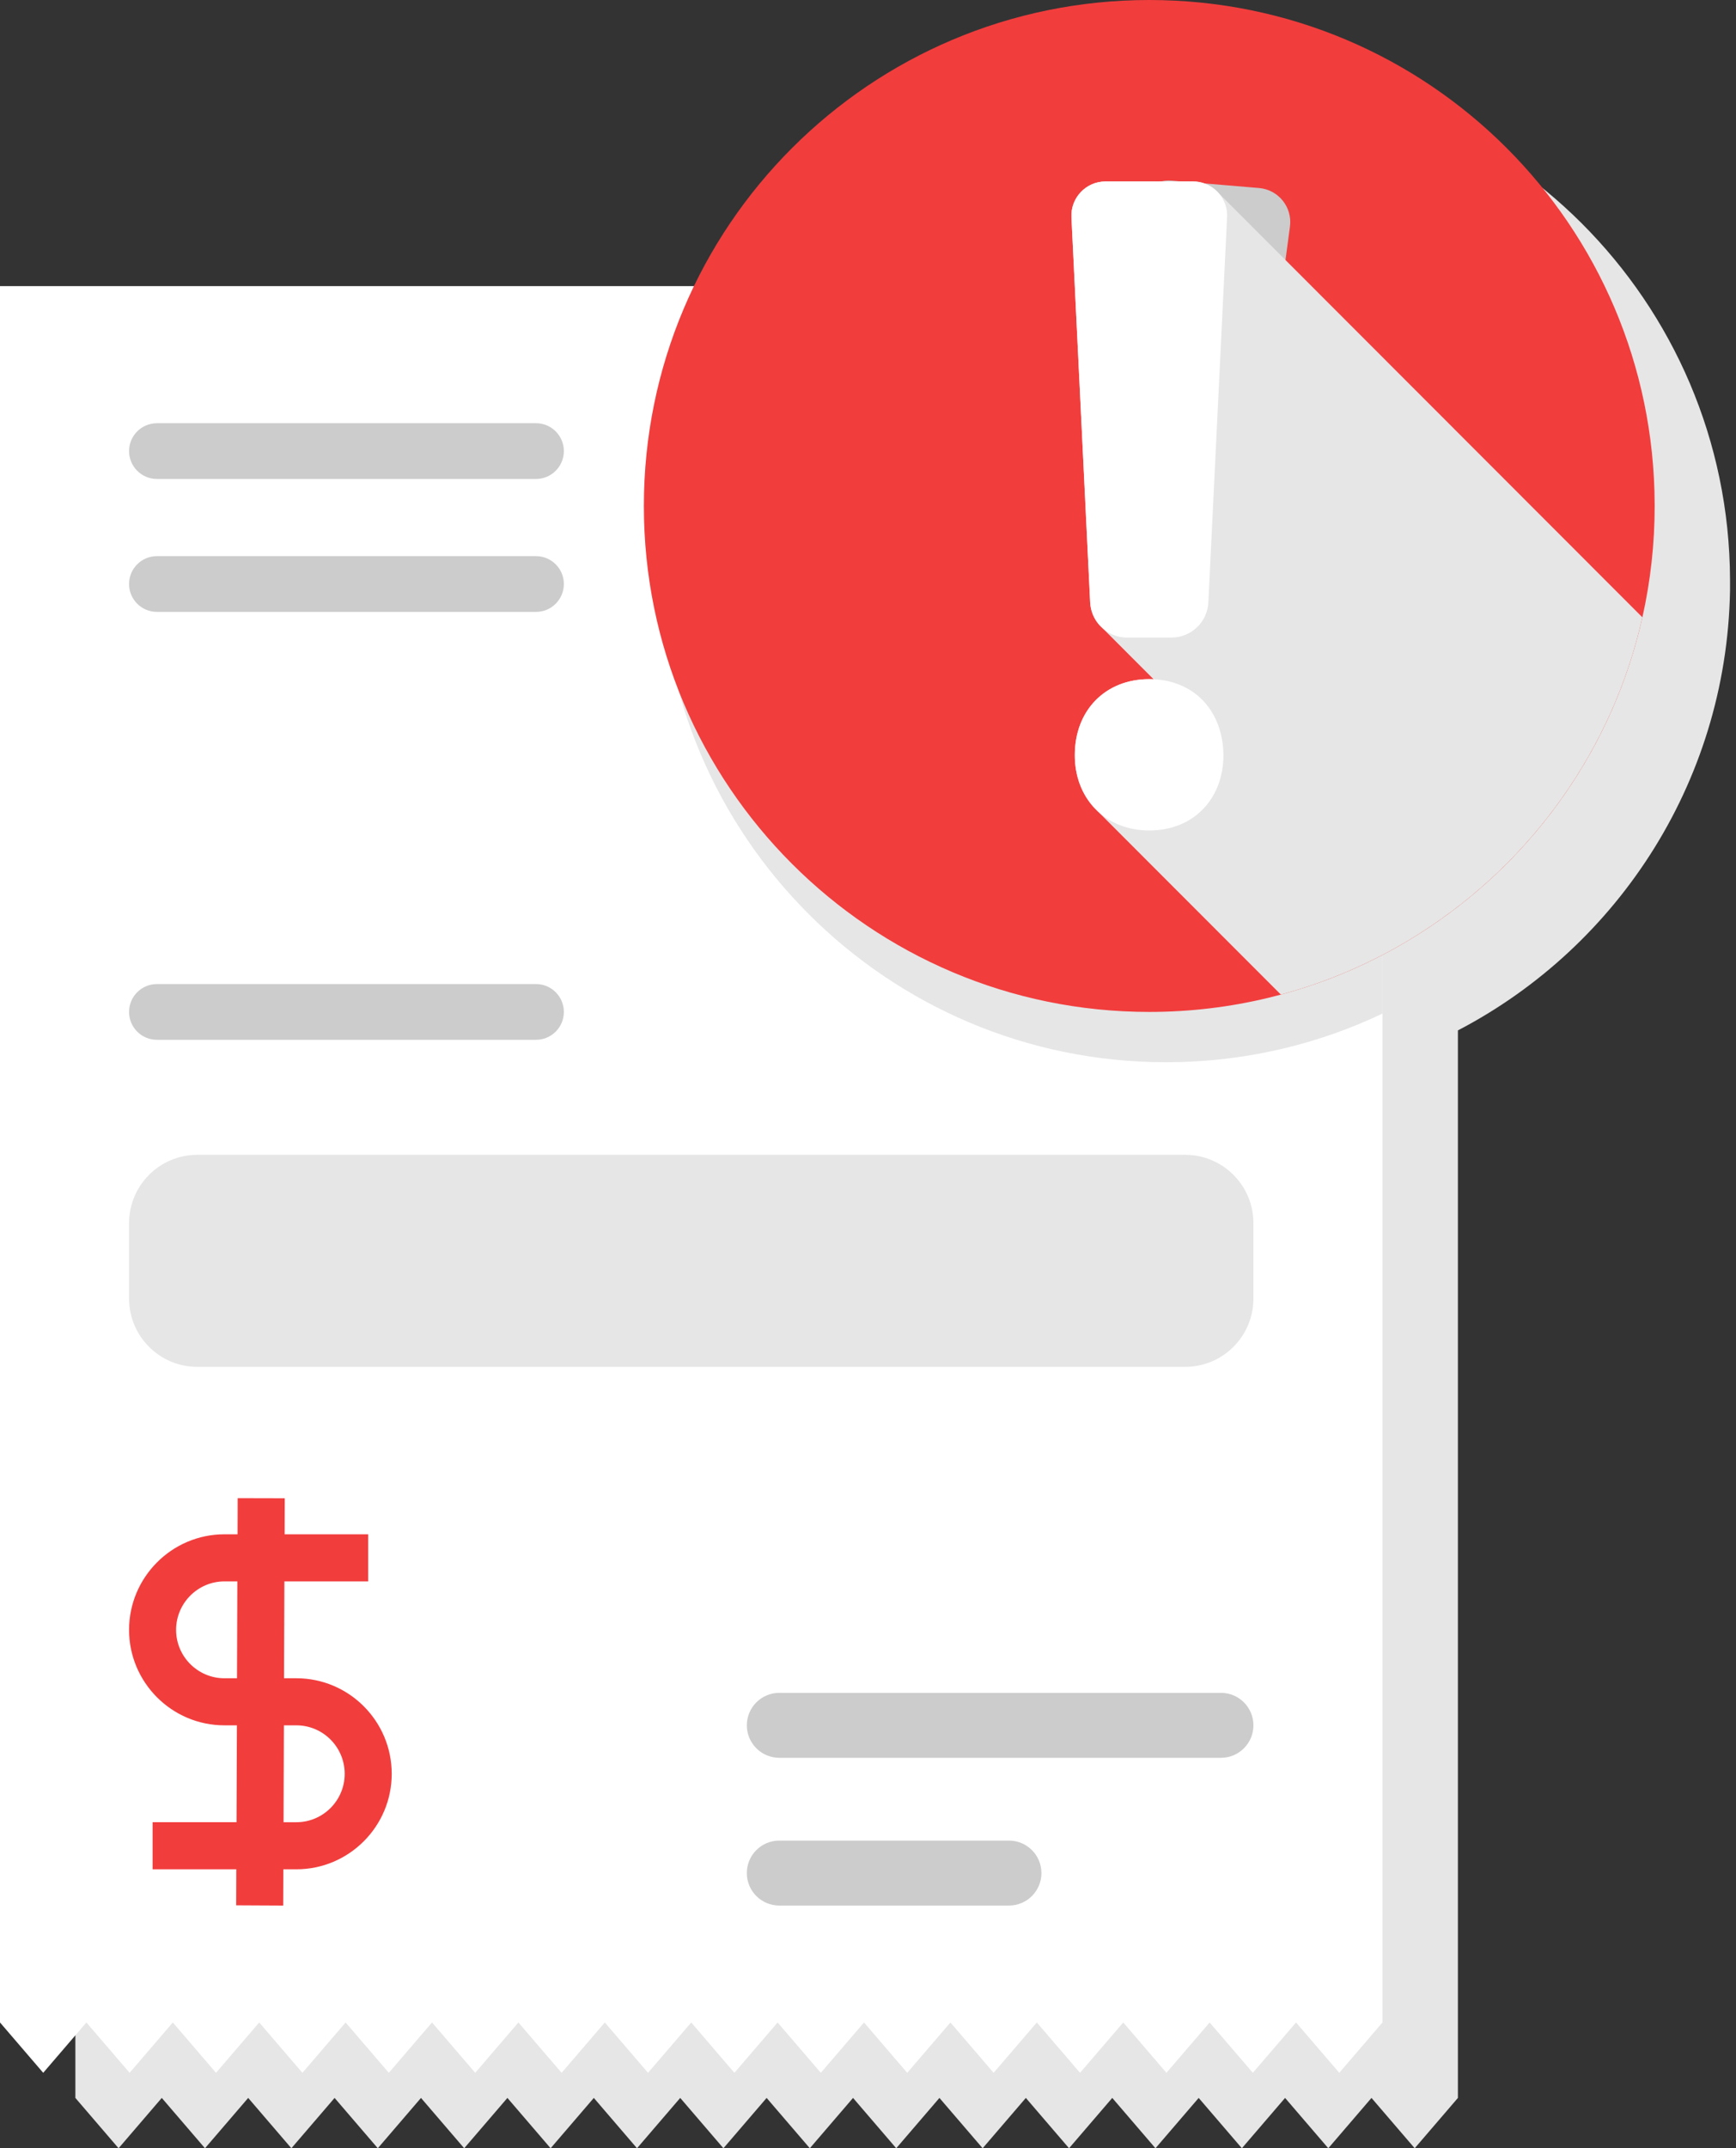 <svg width="249" height="308" viewBox="0 0 249 308" fill="none" xmlns="http://www.w3.org/2000/svg">
<rect x="0" y="0" width="249" height="308" fill="#333333" stroke="none"/>
<g clip-path="url(#clip0_3256_12388)">
<g style="mix-blend-mode:multiply">
<path d="M248.144 83.359C248.144 83.275 248.144 83.189 248.144 83.106C248.008 43.157 215.605 10.816 175.652 10.816C146.903 10.816 122.064 27.563 110.342 51.838H10.81V300.783L17.008 308L23.204 300.783L29.402 308L35.599 300.783L41.794 308L47.992 300.783L54.189 308L60.384 300.783L66.582 308L72.778 300.783L78.976 308L85.173 300.783L91.368 308L97.566 300.783L103.763 308L109.959 300.783L116.156 308L122.353 300.783L128.549 308L134.746 300.783L140.944 308L147.14 300.783L153.337 308L159.535 300.783L165.732 308L171.93 300.783L178.126 308L184.323 300.783L190.521 308L196.717 300.783L202.915 308L209.112 300.783V147.732C232.313 135.635 248.155 111.348 248.155 83.359H248.144Z" fill="#E6E6E6"/>
</g>
<path d="M198.291 41.022V289.966L192.095 297.183L185.897 289.966L179.7 297.183L173.502 289.966L167.306 297.183L161.11 289.966L154.912 297.183L148.716 289.966L142.519 297.183L136.323 289.966L130.126 297.183L123.929 289.966L117.733 297.183L111.536 289.966L105.34 297.183L99.144 289.966L92.948 297.183L86.751 289.966L80.553 297.183L74.359 289.966L68.163 297.183L61.965 289.966L55.77 297.183L49.572 289.966L43.376 297.183L37.18 289.966L30.983 297.183L24.788 289.966L18.591 297.183L12.393 289.966L6.198 297.183L0 289.966V41.022H198.291Z" fill="white"/>
<g style="mix-blend-mode:multiply">
<path d="M198.292 41.022V145.321C193.873 147.421 189.207 149.087 184.35 150.262C178.865 151.59 173.137 152.294 167.243 152.294C127.207 152.294 94.751 119.817 94.751 79.754C94.751 65.511 98.853 52.228 105.937 41.022H198.292Z" fill="#E6E6E6"/>
</g>
<path d="M56.186 254.32C56.186 261.863 50.047 268.006 42.509 268.006H40.638L40.621 273.203L33.875 273.169L33.892 268.004H21.885V261.254H33.926L33.977 247.365H32.189C24.651 247.365 18.512 241.221 18.512 233.678C18.512 226.135 24.651 219.976 32.189 219.976H34.078L34.094 214.795L40.84 214.811L40.824 219.976H52.814V226.726H40.79L40.739 240.615H42.509C50.047 240.615 56.186 246.759 56.186 254.318V254.32ZM34.044 226.728H32.189C28.377 226.728 25.258 229.849 25.258 233.681C25.258 237.513 28.377 240.617 32.189 240.617H33.993L34.044 226.728ZM49.441 254.32C49.441 250.489 46.338 247.366 42.51 247.366H40.722L40.672 261.255H42.51C46.338 261.255 49.441 258.134 49.441 254.32Z" fill="#F23D3D"/>
<path d="M111.772 263.891H144.722C147.291 263.891 149.375 265.974 149.375 268.546C149.375 271.117 147.292 273.202 144.722 273.202H111.772C109.203 273.202 107.119 271.118 107.119 268.546C107.119 265.976 109.202 263.891 111.772 263.891Z" fill="#CCCCCC"/>
<path d="M175.13 242.709H111.774C109.204 242.709 107.121 244.793 107.121 247.364C107.121 249.935 109.204 252.019 111.774 252.019H175.13C177.7 252.019 179.783 249.935 179.783 247.364C179.783 244.793 177.7 242.709 175.13 242.709Z" fill="#CCCCCC"/>
<path d="M22.504 60.678H76.883C79.089 60.678 80.875 62.467 80.875 64.673C80.875 66.88 79.087 68.668 76.883 68.668H22.504C20.298 68.668 18.512 66.879 18.512 64.673C18.512 62.465 20.3 60.678 22.504 60.678Z" fill="#CCCCCC"/>
<path d="M76.883 141.088H22.503C20.298 141.088 18.511 142.876 18.511 145.083V145.084C18.511 147.291 20.298 149.079 22.503 149.079H76.883C79.088 149.079 80.876 147.291 80.876 145.084V145.083C80.876 142.876 79.088 141.088 76.883 141.088Z" fill="#CCCCCC"/>
<path d="M76.883 79.736H22.503C20.298 79.736 18.511 81.525 18.511 83.731V83.733C18.511 85.939 20.298 87.728 22.503 87.728H76.883C79.088 87.728 80.876 85.939 80.876 83.733V83.731C80.876 81.525 79.088 79.736 76.883 79.736Z" fill="#CCCCCC"/>
<path d="M169.986 165.568H28.308C22.897 165.568 18.511 169.958 18.511 175.372V186.168C18.511 191.583 22.897 195.972 28.308 195.972H169.986C175.397 195.972 179.783 191.583 179.783 186.168V175.372C179.783 169.958 175.397 165.568 169.986 165.568Z" fill="#E6E6E6"/>
<path d="M237.335 72.543C237.335 78.028 236.726 83.372 235.573 88.509C231.43 106.967 220.256 122.765 205.013 132.935C204.206 133.475 203.387 133.997 202.558 134.504C196.764 138.044 190.436 140.792 183.721 142.598C183.135 142.756 182.545 142.908 181.953 143.051C176.467 144.379 170.738 145.083 164.844 145.083C124.809 145.083 92.351 112.605 92.351 72.541C92.351 32.478 124.806 0 164.841 0C204.876 0 237.198 32.341 237.333 72.289C237.333 72.373 237.333 72.458 237.333 72.543H237.335Z" fill="#F23D3D"/>
<g style="mix-blend-mode:multiply">
<path d="M156.783 107.478C157.323 101.075 162.081 97.004 168.327 97.53C174.656 98.065 178.494 102.863 178.024 109.271C177.503 115.453 172.929 119.69 166.509 119.149C160.192 118.615 156.242 113.658 156.782 107.479L156.783 107.478Z" fill="#CCCCCC"/>
<path d="M160.815 85.845L162.777 30.605C162.876 27.811 165.291 25.668 168.075 25.902L180.586 26.958C183.37 27.192 185.392 29.711 185.022 32.481L177.71 87.27C177.335 90.078 174.825 92.097 172.004 91.859L165.676 91.324C162.855 91.086 160.718 88.674 160.818 85.843L160.815 85.845Z" fill="#CCCCCC"/>
</g>
<g style="mix-blend-mode:multiply">
<path d="M235.571 88.507L174.297 27.191C173.445 26.458 172.335 26.016 171.119 26.016H158.564C155.77 26.016 153.544 28.355 153.68 31.147L156.364 86.357C156.422 87.576 156.89 88.681 157.627 89.544L158.217 90.135L165.463 97.386C165.255 97.376 165.044 97.37 164.832 97.37C158.562 97.37 154.163 101.828 154.163 108.254C154.154 111.266 155.176 113.901 156.954 115.815L183.719 142.597C190.433 140.791 196.761 138.043 202.555 134.503C202.937 134.27 203.316 134.032 203.694 133.792C203.749 133.756 203.805 133.722 203.86 133.686C219.69 123.551 231.326 107.427 235.571 88.507Z" fill="#E6E6E6"/>
</g>
<path d="M175.481 108.255C175.481 114.457 171.277 119.065 164.836 119.065C161.856 119.065 159.316 118.046 157.462 116.325C157.287 116.163 157.116 115.991 156.954 115.816C155.176 113.901 154.154 111.267 154.163 108.255C154.163 101.829 158.562 97.371 164.832 97.371C167.796 97.371 170.297 98.343 172.128 100.029C172.319 100.205 172.502 100.389 172.678 100.581C172.68 100.581 172.682 100.583 172.683 100.586C174.437 102.492 175.446 105.143 175.481 108.255Z" fill="white"/>
<path d="M176.004 31.148L173.319 86.357C173.182 89.187 170.849 91.411 168.019 91.411H161.669C160.356 91.411 159.15 90.932 158.22 90.137C158.008 89.956 157.811 89.759 157.63 89.546C156.893 88.683 156.425 87.578 156.367 86.359L153.683 31.149C153.547 28.356 155.773 26.018 158.567 26.018H171.122C172.34 26.018 173.448 26.46 174.3 27.192C174.493 27.357 174.673 27.537 174.839 27.731C175.621 28.644 176.07 29.848 176.007 31.149L176.004 31.148Z" fill="white"/>
</g>
<defs>
<clipPath id="clip0_3256_12388">
<rect width="248.144" height="308" fill="white"/>
</clipPath>
</defs>
</svg>

